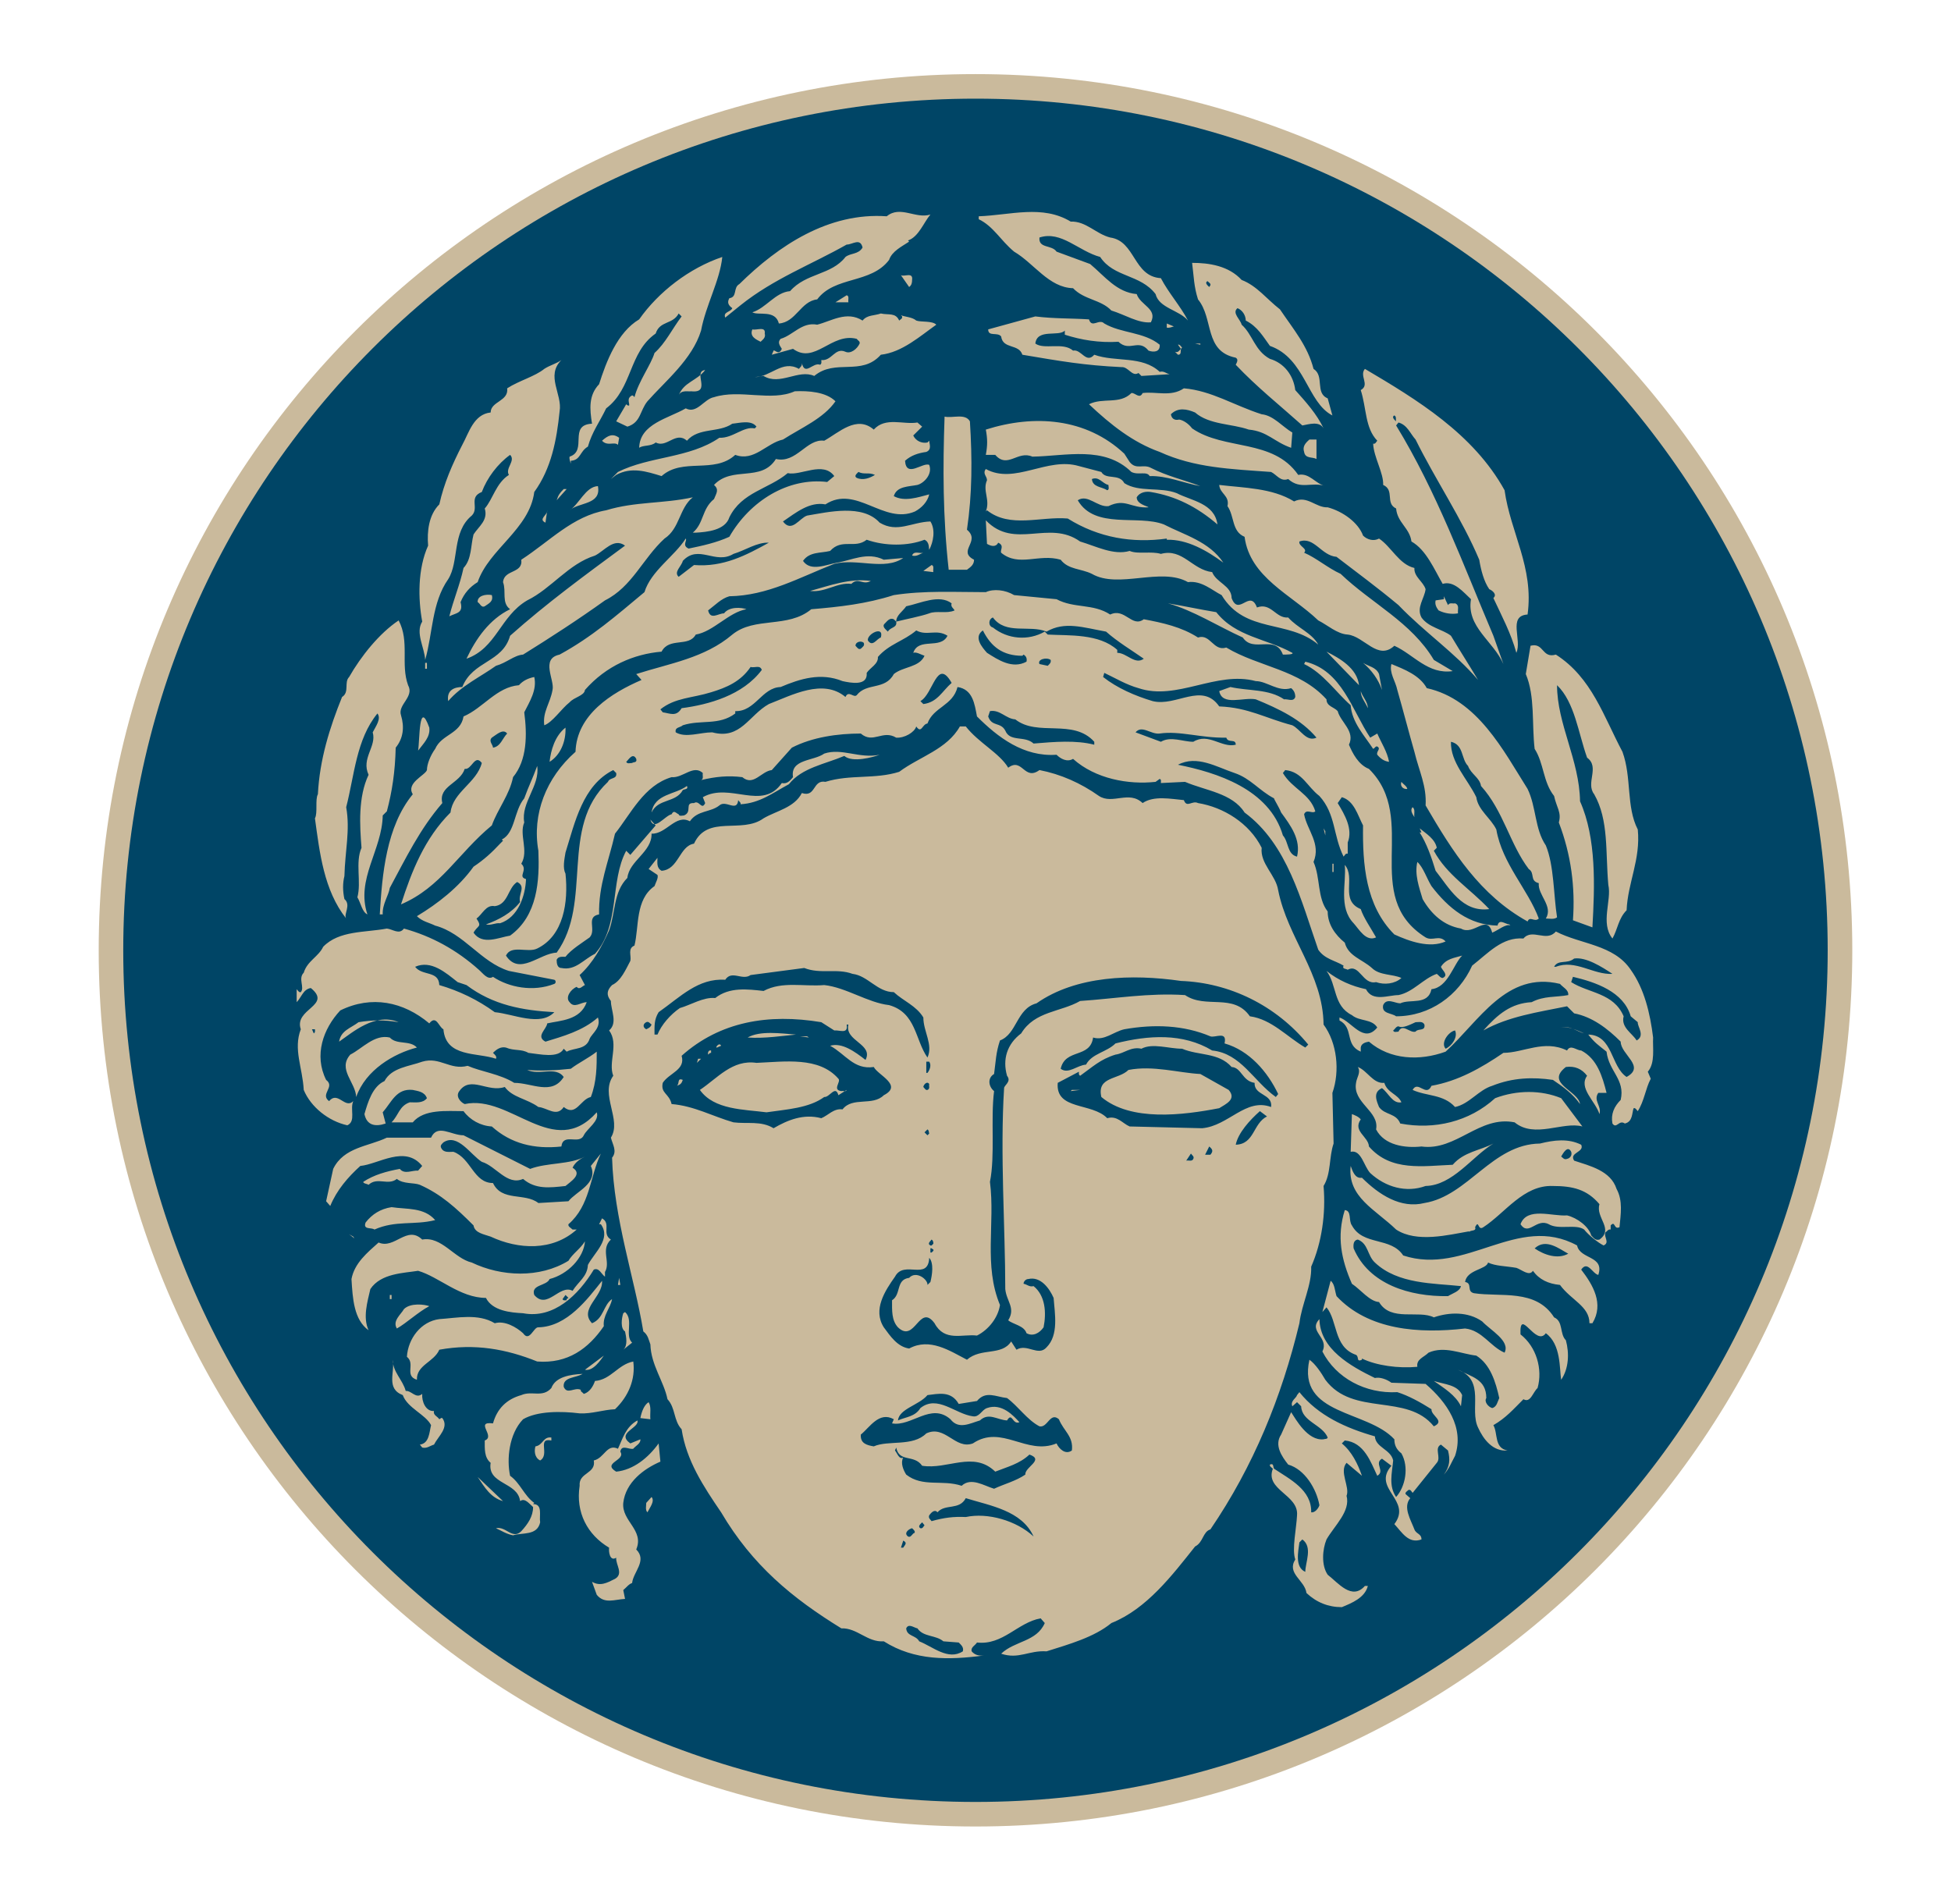 <svg height="323" viewBox="0 0 331 323" width="331" xmlns="http://www.w3.org/2000/svg"><g fill="none" fill-rule="evenodd"><path d="m16.746 161.24c0-82.106 66.599-148.667 148.754-148.667 82.155 0 148.754 66.561 148.754 148.667 0 82.106-66.599 148.666-148.754 148.666-82.155 0-148.754-66.56-148.754-148.666" fill="#caba9c"/><path d="m20.91 161.24c0-79.8 64.729-144.5 144.59-144.5 79.849 0 144.58 64.7 144.58 144.5 0 79.81-64.731 144.5-144.58 144.5-79.861 0-144.59-64.69-144.59-144.5" fill="#004566"/><path d="m203.65 58.49-.9-.2h.9zm-76.811 2.6h1.201zm55.71 4.6h1.5zm9.101 12.69c1.1 1.4 2.3.3 3.6 1 2.7 1.4 5.799 2.1 8.4 3.1-2.801-.5-5.7-1.8-8.601-1.7-.5-.9-1.899-.1-3.099-.7-4.601-4.5-11.101-2.7-16.8-2.6-2.5-1.1-4.2 2.1-6.301-.3h-1.599c.299-1.6.299-2.7 0-4.29 8.2-2.6 17-2 23.5 4.09zm-35.2-5.99-1.511 1.5c.41.89 1.41 1.39 2.41 1.19l.301-.3c0 .5.5 1.5-.5 1.9-1.41.2-2.601.6-3.601 1.5.191 3 3 .2 4.101.7.6 1.6-.91 3.1-2 3.4-1.5.3-3.511.2-4.011 1.9 1.8 1 4.101.2 6.011-.3-.301 1.3-1.301 2.3-2.41 2.9-5.301 2.3-10-4.6-15.2-1.2-2.701-.5-5 1.4-7.201 2.9 1.5 2 2.8-.6 4.1-1 3.601-.6 9.4-2 12.301 1.2 3 1.8 5.41-.1 8.609-.2.901 1.4.5 3.5-.199 4.8-.101-.2.1-1.3-.801-1.7-2.8 1.1-6.71 1.1-9.809 0-2 1.6-4.201-.3-6.201 1.9-1.599.4-3.5.1-4.599 1.69 1.3 1.9 4 .6 5.8.3 2.399-.39 5.099-1.89 7.899-.5l3.301-.29c-3.2 2.19-7.801 0-11.7.99-5.901 2.3-11.3 5.4-17.8 5.5-1.401.4-2.401 1.5-3.601 2.4.401 1.7 1.7.5 2.7.5.901-1.2 3-1 3.8-.7-3 .5-5.599 3.8-8.599 4.3-1.201 2.2-4.5.399-5.8 2.899-4.7.401-9.401 2.401-13 6.5-.101.991-1.801 1.191-2.601 2.091-1.399 1.1-2.899 3.4-4.3 3.9-.299-2.3 1-3.7 1.401-5.991.399-1.699-2.101-5.3 1.2-6 5.499-3 9.6-6.599 14.399-10.599 1.1-3.6 5.1-6.09 7-9.09.3.3-.7 1.2.5 1.7 2.401-.5 4.701-1 6.901-2 3.5-6.1 10-10.1 16.599-9.3l1.201-1c-1.901-2.6-5.701 0-7.901-.5-3.2 2.7-7.8 3.2-9.899 7.5-.7 2.2-3.801 2.5-5.7 2.6h-.5c1.899-1.6 1.5-4 3.599-5.7.401-1 .901-1.6 0-2.4 3.101-3.3 8-.4 10.5-4.4 3.5.8 5.2-3.5 8.2-3.1 2.5-1.39 5.5-4.39 8.401-1.89 2-2.2 5-.8 7.41-1.2zm69.8 3.09 1 1.5zm-39.401 4.6c.801 1.4 3 .2 3.901 1.9 2.5 1.6 6.099.6 8.9 1.7 2.5 1.3 6.399 1.7 6.899 5.3-3.5-3-7.099-4.8-11.299-5.5-.6-.1-1.8-.1-2.401.9 0 1.2 1.901 1.5 2 1.7-3 .2-3.899-1.6-6.8-.2-1.899.2-3.5-2.1-5.2-1 2.901 5 10.2 2.4 14.601 4.1 3.5 1.8 7.7 2.9 10.099 6.49-2.7-1.99-6.099-3.99-9.599-3.89v-.2c-5.8.8-11.5-.1-16.8-3.4-4.601-.4-9.801 1.7-13.7-1.4l-.2.2c.799-2-.6-3.5.2-5.3 0-.7-.8-1.1-.2-1.9 4.9 2.7 10.4-2.1 15.799-.5zm-3.599 11.8c2.7.8 5.7 2.39 8.4 1.6 1.399.6 3.699 0 5.3.5 3.7-1 5.3 2.69 8.7 3.09.699 1.8 3.3 2.3 3.3 4.4 1.2 3.2 3.099-1.6 4.3 1.6 2.4-.9 3.2 1.9 5.299 1.7 1.601 1.8 4 2.6 5.101 4.6-5.101-4.3-12.4-1.801-16.4-8.4-1.6-.8-3.401-2.5-5.701-2.2-4.599-2.6-11.799 1.2-16.299-1.4-1.8-.9-4-.7-5.3-2.4-3.7-1.09-7.101 1.3-10.101-1.19-.199-.5.601-1.2-.5-1.7-.399.8-1.199.6-1.899.2l-.2-4c4.9 5.1 10.7-.2 16 3.6zm-26.6 1.9c-.601.2-1.101.7-1.91.49.309-.89 1.309-.29 1.91-.49zm1.699 3.29-1.699-.2 1.399-1c.5.1.201.8.3 1.2zm-10.609 1.5c-1.401.8-2.101-.7-3.301.5-2.399-.3-4.399 1.5-7 1.2 3.301-.9 6.7-2.2 10.301-1.7zm31.51 3.1c3 1.6 6.2.7 9.099 2.6 2.5-1.2 3.7 2.3 5.7.8 3.201.6 6.401 1.3 9.201 3.1 2.099-.7 2.599 2.399 4.799 1.7 5.5 3.3 12.401 3.699 17 8.79 0 1.2 1.3 1.3 1.901 2 .5 1.9 3 3.4 1.909 5.7.591 1.4 1.591 3.4 3.391 4.1 8.609 8.49-1.5 21.59 9.609 28.59 1.202.69 2.302-.5 3.4.69-2.698 1.199-6.098 0-8.698-1.19-4.9-4.9-5.4-11.9-5.311-18.5-.891-1.69-1.5-4.19-3.6-4.79l-.7 1c1.2 1.99 2.611 4.39 1.7 6.69v1.899c-.4-.099-.5.301-.7.5-1.8-3.599-1.3-7.189-4.101-10.289-2.099-1.6-2.899-4.1-5.8-4.4l-.399.5c1.6 2.7 4.6 3.5 5.5 6.5-.5.5-1.5-.5-1.9.5.5 2.689 2.9 4.99 1.599 8.09 1.2 2.7.601 6.1 2.401 8.4 0 2.2 1.299 4 2.9 5.289.6 2.301 2.911 2.801 4.6 4.301 1.311 1.3 3.509 1 5.009 1.699-1.098 1-2.9 1.2-4.298.7-2.3.5-2.8-3.2-4.811-2.099-.301-.2-1-.101-.7-.7-1.5-.901-3.2-1.1-4.3-2.701-2.9-8.289-5.2-17.889-12.5-23.279-2.101-3.3-6.601-3.7-10.101-5.2l-4.099.2c0-.3.099-.6-.2-.7l-.701.5c-4.599.5-10.2-.5-14-3.9-1 .6-2.099 0-2.799-.7-5.6.4-10-3-13.5-6.5-.401-2.1-.701-4.6-3.3-4.991-.8 3.191-4.101 3.391-5.101 6.191-.899.1-1 1.8-1.899.5-.3 1-2.011 2-3.401 1.9-2.309-1.4-3.91 1.1-6.009-.7-3.901 0-8.201.6-11.701 2.4l-3.4 3.8c-1.8.2-3.1 2.8-5 1.2-2.399-.3-4.5-.1-7 .5.5-.2.2-.8.301-1.2-1.601-1.5-3.401.9-5.301.7-4.699 1.4-6.899 6.2-9.6 9.59-1.099 4.8-2.799 8.7-2.7 13.7-2.3.4-.399 2.6-1.599 3.9-1.101.8-3.2 2.089-4.101 3.29-.6 0-1.199-.1-1.499.5 0 .599.1 1.4.8 1.4 2.399.5 3.8-1.5 5.699-2.4 4.301-4.79 2.5-12.29 5.301-17.491l.699.701 4.301-5-.901-.99c.6 2.09 2.5-.7 3.6-.9.4-.8.7-.21 1.2 0 .101.4.601.2.901.2 1.5-.61 0-2.2 1.7-2.1.899-.6 1.3 1.3 1.899 0l-.399-1c4.599-2.6 10.099 2.4 13.399-2.4.901.2 1.401-.4 1.901-1-.5-3.1 3.5-2.7 5.299-4 3-1 5.901.9 9.401.2-1.101.4-4.601 1.4-6 .2-3.301 1.4-7.2 2-9.401 4.8-2.799 1.5-4.9 3.2-8.2 3.4.101-.3-.3-.5-.399-.7-.2 2.1-2.101-.1-3.2.9-1.5 1.2-3.701.8-5 2.689-2.401-1.289-4 2.201-6.5 2.101.099 3.1-3.8 4.6-4.101 7.5-2.399 2.4-2 5.9-3.1 8.9-1.2 2.7-2.7 5.49-5 7.589l.901 1.7c-.401.101-.901.901-1.401.3-1 .401-2 1.801-1.2 2.601.8 1.099 1.901 0 2.901 0-1.101 3.099-4.5 3.099-6.701 3.599-.099 1-2 2.201-.299 3.101 2.9-.9 6.299-1.801 8.899-4.101.601 1.701-1 2.701-1.399 3.601-.601 1.899-2.6 1.5-3.901 2.199l-.5-.5c-.899 1.7-4.099.901-6 .7-1.199-.7-2.399-.299-3.8-.899-.899-.2-1.599.3-2.2.899.301.3.7.601.5 1-3.199-1.099-8.509-.2-8.909-5-.801-.399-1.2-2.5-2.4-1-4.401-3.7-9.8-4.799-15.1-2.2-2.9 3.101-4.5 7.601-2.4 11.791 1.599 1.201-1.1 2.4.5 3.6 1.5-1.8 2.7 1.4 4.099 0-.599 1.4.5 3.4-1 4.101-3.199-.701-6.199-3.101-7.399-6-.2-3.792-1.8-6.891-.5-10.292-1.2-3.5 5.399-4 1.7-7-1.301.201-1.6 1.601-2.4 2.401v-2.2c.2.2.4.599.7.5.7-.8-.5-2.3.5-3.3.6-2 2.5-2.7 3.3-4.401 2.7-2.789 7.099-2.389 10.8-3.089 1 .1 2.1 1.1 2.9 0 4.7 1.3 8.899 3.589 12.71 6.99.7.599 1.5 1.8 2.399 1.2 2.7 1.8 6.801 2.6 10.401 1.199.299-.099.299-.599 0-.699-2.6-.5-5.201-1-7.701-1.5-4.799-1.5-7.609-6.39-12.509-7.69-1-.5-2.2-.7-3.1-1.6 3.5-2.1 7.109-4.9 9.609-8.4 1.8-1.201 3.101-2.4 4.5-3.9l.5-.5-.2-.2c2.301-1.2 2-4.79 3.801-6.99.8-2.2 1.399-3.3 2.199-5.5.5 3.4-2.8 6.2-2.199 9.59-.9 2.1.8 4.799-.5 7 1.199 1.1-.7 2.2.8 2.6-.101 2.8-1.3 6.5-4.401 7.5-.799-.1-1.5.4-2.399.2 2.199-.8 4.3-1.9 5.8-3.8-.401-1.3 1.099-2.6-.5-3.4-1.601 1-1.5 3.8-3.8 4.1-1.5-.3-2.101 1.4-3.101 2.1 1 1.5.201 1.1-.5 2.4 1.5 2.189 4.3.8 6.201.5 4.7-3.4 5-9.4 4.799-14.401-1.099-6.189 1.3-12.389 6.3-16.789.2-6.3 6.101-9.991 11.2-12.19l-.9-1c5.601-1.801 11.601-2.7 16.301-6.7 3.8-3.1 9.399-1 13.399-4.3 4.8-.4 9.3-.9 14-2.4 5.21-.8 10.311-.5 15.611-.5 1.299-.6 3.299-.4 4.799.5zm-17.3 1.9c-1.3.6-3.101 0-4.3.5-1.41.5-4.011 1-5.601 1.4.191 1.1-1 .9-1.41 1.7-.399-.4-1.099-.9-.5-1.4.401-.4.8-1 1.5-.7l.41.4c0-1.1 1.09-1.7 1.691-2.6 2.41-.5 5.609-2.1 7.71-.5-.2.6.3.8.5 1.2zm44.399.3c3.301 4.199 8.601 4.5 12.901 6.899.299.3-1.1.3-1.6.3-1.301-3.5-5-.199-6.801-2.899-4.199-1.9-8.399-4.6-12.699-5.8 3 .5 5.199 1 8.199 1.5zm-76.309-1.2h.899zm19.399 5.5c-.699.2-1.399 1.7-2.199.5-.2-1.101 2.8-2.6 2.199-.5zm-2.899.899c.2.5-.201.7-.5 1-.401.2-.601-.199-.901-.5 0-.699 1-.899 1.401-.5zm84.021 7.191-5.512-5.691c2.201 1.101 5.201 2.801 5.512 5.691zm1.9 8.9 1.2-.7c.698 1.6 1.698 3.1 2 4.8-.802-.1-1.402-.5-2-1.2-.2-.6.698-1 0-1.4-.302-.1-.402.3-.7.4-1.511-2.3-3.602-4.5-3.811-7.4-2.5-2.2-4.7-5.49-7.9-6.99l.2-.401c6.2 1.5 7.909 8.191 11.011 12.891zm-160.331-12.69h.3v1h-.3zm161.831 1.9.5 2.699c-.602-1.8-1.8-3.399-3.211-4.599.911.599 2.211.7 2.711 1.9zm-1.9 5.79c-.4-1-1.202-1.8-1.202-2.9.302 1 1.202 1.8 1.202 2.9zm.4.7 1 1.7zm-139.221 8.4c.2-1.9.899-4.4 2.699-5.8.101 2.4-.899 4.7-2.699 5.8zm145.519 4.6c-.5.1-1.298-.3-1-1.2.302.4.902.7 1 1.2zm-122.219-.5c.299.6-.401.5-.701.7-1.2 2.2-4.2 1.4-5.299 3.8.5-3.2 4-3 6-4.5zm122.219 1.4.202 1.7zm1.202 3.89c-.3-.49-.8-1.19-.3-1.69.5.4.198 1.1.3 1.69zm-15.112 3.1-.3-1.2.3.5zm18.91 2.099-.5.5c2.202 4.101 6.1 6.401 9.402 9.901-4.6.6-6.802-3.6-9.1-6.5-.702-2.3-1.5-4.6-2.702-6.5h.302l-.302-.7c1.102.9 2.602 1.799 2.9 3.299zm-.9 6.501c2.9 3.8 6.4 6.6 11.202 6.7.298-1.2 1.198-.3 2-.2l.198.2c-.698-.4-2.098.8-3.098 1.2-.902-3.3-3.1.6-5.302-.7-2.898-.5-5-2.4-6.5-5-.6-2-1.398-4.201-.898-6.3 1 .9 1.6 2.8 2.398 4.1zm-16.81-3.8h.2v1.4h-.2zm4.81 7.7c.5 1.5 1.702 3.2 2.602 4.8-1.711.8-2.9-1.4-3.811-2.4-2.601-2.7-1.2-6.8-1.5-9.9 1.911 2.2-.9 6 2.709 7.5zm45.802 10.29c2.3 3.2 3.3 7.399 3.8 11.5-.102 1.7.398 4.3-.9 5.8l.5 1.19c-.9 1.7-1.1 3.8-2.202 5.5-.198-.2-.398-.599-.698-.5-.302.7-.1 2.3-1.5 2.6-1-.699-1.402 1-2.1 0-.302-1.6.298-2.9 1.4-4 .798-3.5-2-4.79-2.4-8.191-1.5-1.199-2-1.5-3.1-2.899 4.2.099 3.798 5.399 6.5 7.19 3.298-1.791-1-3.791-1-5.99-2.202-2.2-4.8-4.2-7.9-4.801l-1.202-1.199c-4.898 1-9.898 1.699-14.198 4.1 2.5-2.8 4.698-4.6 8.198-4.8 2.102-1.101 4.102-.8 6.202-1.2.1-.901-.9-1.3-1.4-1.901-9.1-2.199-13.7 6.301-19.402 11.5-4.4 1.601-9.4 1.401-13.009-1.699-.589.1-1.3.3-1.391 1v.699c-2.798-1.199-1.109-4-3.609-5.3v-.5c2.109.701 4.109 4.5 6.411 1.701-.911-1.5-3-1-4.302-2.1-3.209-1.601-2.51-5.101-4.31-7.5 2 1.6 4.31 2.6 6.701 3.1 1.109 2.2 3.811 1 5.509 1 2.5-.5 4.202-2.8 6.5-3.6.302.199.6.699 1 .699 1.1-.5-.098-1.3-.298-1.899.898-1.401 2.298-1.5 3.6-1.901-1.5 1.5-2.4 5.401-5.202 5.701-.6 2.799-3.6 1.599-5.298 2.4-.9 0-2.302-1-2.9.3-.302 1.5 1.4 1.3 2.198 1.899 5.702 0 10.602-3.5 12.9-8.599 2.702-2.1 5.1-4.89 8.702-4.6 1.5-1.79 3.898.699 5.5-1.19 4.2 2.19 9.798 2.19 12.7 6.49zm-209.03 8.899c-4-1.699-7.9 1.801-10.1 3.301.3-1.9 2-2.301 3.3-3.301 2.4-.399 4.4-.399 6.8 0zm201.129 1.901c-1.198-.3-2.4-1.401-4.098-1 1.3-.3 3 .5 4.098 1zm-198.029 2.4c-3.9 1-8.7 3.8-10.301 8.39-.099-2.5-3.199-4.699-1-7.191 2-1 4.101-3.5 6.701-2.899 1.2 1.3 3.4.399 4.6 1.7zm195.129.5c.602-1.101 1.602 0 2.4 0 2.702 1.399 3.6 4.39 4.302 7.191h-1.4c-.902 1.299.598 2.199.198 3.599-.698-2.2-3.6-4.4-2.1-6.5-.9-1.19-2.098-1.69-3.598-1.49-3.6 2.79 2.098 3.99 2.4 6.29-1.202-1.7-2.802-2.899-4.6-4.1-3.4-.5-6.8-.4-10.3 1-2.302.701-3.902 3.1-6.302 3.6-2-2.2-4.798-1.8-7.198-2.899.9-1.701 2.3 1.299 3.198-.701 4.5-.799 8.4-3 12.202-5.591 3.4 0 6.9-2.299 10.798-.399zm-165.619 7.89c-1.8.4-2.5 3.4-4.601 1.7-1.199 1.8-2.8.101-4.3 0-1.899-1.399-4.399-1.6-5.7-3.399-2.899 1-5.8-2-7.71.699-.699.9.21 1.9.91 2.2 7.8-1.7 15.101 9.6 22.401 1.4.5 1.5-1.601 2.701-2.2 3.9-.8 1.7-3.5-.5-3.8 1.9-4.601.5-8.601-.5-11.8-3.4-1.9-.1-3.71-1.1-4.801-2.6-2.809 0-6.71-.4-8.609 1.901h-3.601c1.201-1.201 1.301-2.801 3.101-3.401 1 0 2.2.2 2.899-.7-.399-1.1-1.5-1.2-2.399-1.399-2.8-.301-3.601 2.099-5.101 3.799l.5 1.9c-1.799.6-3.199.301-3.599-1.6.599-2.099 1.4-4.7 3.4-5.599 1.199-2.292 4.199-2.492 6.4-3.292 3-.899 4.709 1.491 7.709.701 2.3 1 5.5 1.39 7.901 2.89 3 0 6.399 2.201 8.399-1-1.399-1.89-4.099-.2-6.199-1.19 2.3.19 4.8.09 7.399-.2 1.3-1 3-1.8 4.401-2.901 0 2.5 0 5.091-1 7.691zm-15.4-6.29 1.5.5zm150.019 3.89c.5 1.701 2.302 1.9 2.9 3.3-1.5.3-2.198-1.599-3.298-2.4-1.602.7-.9 2.2-.5 3.2 1 1.4 2.898 1 3.6 2.8 5.798 1.1 11.698-.3 16.1-4.3 3.698-1.399 7.8-1.399 11.198 0l3.602 4.8c-3.3-.9-8.102 2.1-11.5-.699-6-1.201-9.9 4.899-15.8 4.099-2.802.3-6.302-.2-7.7-2.9.6-3.1-4.011-4.5-3.4-7.9.1-.9.889-1.799.298-2.69 1.602.59 2.602 2.891 4.5 2.69zm-4 6.201c-1.409 2 1.302 2.899 1.391 4.599 3.711 4.3 9.211 3.3 14.211 3.1 1.898-2.2 4.6-2.4 6.898-3.6-3.6 2.2-6.898 7.1-11.5 7.2-3.298 1.2-6.798.2-9.398-2.2-1.102-1.2-1.511-4-3.311-3.6l.209-6.4c.5.2 1.091.401 1.5.901zm-140.919 8.399c2.899-1.1 6.8-.7 9.3-2.1-.801.4-1.7 1-2.101 1.9 1.8 1.1-.399 2.4-1.2 3.1-2.699.3-5.1.6-7.199-1.2-2.7 1.2-4.601-2.2-7-2.9-1.901-1.2-4.101-4.9-6.51-3.3-.19.2-.6.5-.4.9.4.9 1.3.7 2.099.7 3.011 1.1 3.41 5.3 6.71 5.3 1.5 3.19 5.401 1.6 7.7 3.39l5.1-.301c1.301-1.689 5.101-2.989 3.8-5.989l1.699-2.1c-1.899 4-1.8 8.789-5.5 11.989-.1.401.4.6.7.901h.7c-4.099 3.699-9.899 3.399-14.599 1.199-1.101-.399-2.7-.6-2.901-1.899-3-3-5.509-5.29-9.109-6.89-1-.4-2.801-.1-3.9-1-1.5 1.2-3.3-.4-4.8 1-.3-.2-.9-.2-.9-.5 1.799-1.2 4-1.8 6.2-2.2.8 1 2.099.2 3.099.3l.701-.8c-2.9-3.6-7.4-.3-10.5 0-2.1 1.9-4 4.1-5.1 6.79l-.7-.801 1.2-5.489c1.8-3.7 6-3.8 9.1-5.3h7.5c1.1-2.4 3.41-.4 5.509-.4zm178.319-4.1c.6 1.3-2.098 1.3-1.198 2.7 2.698.9 6.198 1.7 7.198 4.8 1.1 1.989.702 4.289.5 6.489-1 .5-.698-1.2-1.5-.299v.7c-.4-.101-.598.3-.9.5-.298.8.802 1.699-.298 2.199-1-.5-2.6-1.8-3.302-2.699-1.4-1-4.298.099-6-.901-2.098-1.099-3.4 2.1-4.798 0 1.1-3 5.398-1.299 7.898-1.5 1.702.401 3.702 1.901 4.102 3.401.398.399.7.899 1.398.699 2.5-1.8-.698-3.699 0-6-2.1-2.489-4.5-3.089-7.898-3.089-5-.2-8.102 4.589-11.8 6.989-1 .701-.7-1.4-1.402 0 .302.8-1 .401-1 .901v-.2c-3.5.599-8.9 2-12.4-.3-3.5-3.401-8.298-5.5-7.709-10.79.3.8.709 2.2 1.911 2 2.9 2.889 6.6 5.29 10.6 4.29 7.4-1.2 11.5-9.99 19.598-10.09 2.402-.599 4.802-.9 7 .2zm-194.429 12.789c-3.6.901-6.7 0-10.3 1.601-.5-.401-2 .099-1.5-1.2 1.1-1.401 2.5-2.3 4.399-2.601 2.601.4 5.5 0 7.401 2.2zm155.529.901c1.891 3.5 6.602 1.899 8.702 5.099 10.6 3.5 19.4-7.2 29.5-1.7.5 2.4 4.698 1.7 3.6 5-1-.199-1.802-2.5-2.902-.899 2 2.599 3.902 5.799 1.902 9.099h-.5c0-2.899-3.1-3.899-5-6.5-2-.2-3.5-.899-4.6-2.399-.6 1-1.9-.2-2.802-.5-1.698-.301-3.598-.301-4.798-.901-.3 1.201-3.602 1.201-3.9 3.3 1.298.2.198 1.601 1.5 1.901 4.5.7 10.5-.8 13.6 4.099 1.598.691.9 2.791 2 3.891.598 2.2.5 4.8-.802 6.7-.298-1.9 0-6-2.6-7.9-1.698 2.4-4.5-4.59-4.298.2 2.7 2.1 3.798 5.9 2.898 9.1-.798.7-1.198 2.6-2.398 1.9-1.702 1.7-3 3.2-5.102 4.4.802 1.4.102 3.89 2.4 4.3-2.5.2-4.098-1.9-5-3.9-1.5-3.1 1.302-8-3.4-9.8 2.302 1.2 4.802 1.6 4.802 4.8-.402.6.3 1.5 1 1.7.8-.2.9-1.1 1.198-1.7-.6-2.7-1.5-5.7-3.898-7.2-2.602-.3-5.4-1.7-8.102-.5-.798.8-2.1 1.1-1.898 2.4-3.202.3-6.9-.2-9.4-1.4v.2c-1.111.5-.311-.7-1.202-.9-3.609-1.4-2.909-5.69-4.81-7.991l-.7.801 1.401-5.301c.7.5.7 1.7 1 2.601 5.411 5.79 14.009 6.39 21.811 5.49 2.9.3 4.298 3.1 6.698 4.1 1-2-2.4-3.8-3.798-5.3-2.4-1.691-5.602-1.59-8.202-.691-2.598-1.3-7.298.8-9.298-2.599-1.602-.101-3.102-2.101-4.602-3.101-1.798-4.1-2.609-8-1.209-12.5 1.209.101.6 1.801 1.209 2.601zm-125.72 2.399c-1.8 1.7 0 3.801-1 5.5v.801c-.599-.401-1-1.601-1.899-1.2-2.6 4.299-6.8 8.399-12 7.399-2.101-.1-5.2-.399-6.3-2.6-4.4 0-8.011-3.599-11.511-4.599-2.399.399-6.299.399-8.099 3.099-.5 2.201-1.3 4.8-.3 6.991-2.5-1.79-2.7-5.391-2.9-8.691.5-2.7 2.7-4.5 4.6-6.2 2.699 1.2 4.8-3 7.4-.5 3.299-.6 5.41 3.2 8.41 3.9 5 2.401 11.5 2.701 16.399-.299.7-1.201 2-2 2.801-3.3-.2 2.8-2.901 5.599-6 6.399-.5 1.2-3.2.901-2.601 2.7 2.2 2.6 4.301-1.9 6.5-.7 1-1.599 2.5-2.399 2.601-4.399 1.099-2.101 4-4.401 2.199-6.901h-.3l.5-1c1.601.901-.099 2.6 1.5 3.6zm-43.508-.199-.9-.7.699.399zm44.709 7.899.201-1.2.2 1.2zm-4.4 6.5c2-.8 1.9-3.099 3.4-4.099-.299 1.599-1.599 2.799-1.4 4.599-2.599 3.791-6.099 6.391-11.3 5.991-5.199-2.1-10.599-3.1-16.609-2-.9 2.1-3.9 2.6-3.8 5.1-2.2-.7-.2-2.7-1.7-3.9.2-3.1 2.399-6 5.5-6.391 3.01-.199 6.609-1 9.41.7 1.699-.5 3.699.691 4.8 1.691 1.099 1.6 1.8-1.1 2.599-1 4.901-.1 8.401-4.891 10.8-7.891.2 2.7-3.999 4.801-1.7 7.2zm-34.309-4.8h.3v.7h-.3zm6.7 1.901c-1.901 1-3.901 2.899-5.5 3.79-.8-1.29.7-2.391 1.2-3.29 1.1-1.101 3.5-.801 4.3-.5zm34.41 6.19-1.5 1.2c.8-.7.5-2.2.3-3.1-.8-.5-.601-2.191-.3-3.091l.3-.199c1.5 1.3-.101 3.99 1.2 5.19zm126.019 6c.802-.2 2 .2 2.802.8l5.798.2c3.602 3.1 6.602 7.4 5 12.2-.6 1.089-1 2.19-1.898 3.19 1-1.4 1.1-2.5.7-4.09l-1.2-1c-1.202.59.1 2.19-.702 3.09l-4.098 5.1c-.2-.201-.302-.6-.7-.5-.202.2-.602.4-.5.7l.798.7c-1.298 1.5.1 3.7.702 5.3.298.8 1.2.7 1.2 1.7-2.2.8-3.302-1.2-4.6-2.601 3.1-4.099-3.9-6-.5-9.899l-1.6-1.2c-1.4.8.6 2.099-.8 2.9-1.1-2.301-2.211-5.69-5.511-5.99l-.5.5c1.709 1.4 2.709 3.49 3.411 5.49l-2.611-2.2c-1.3 1.5.611 4.1 0 5.6.7 2.6-2 5-3.401 7.4-.7 1.7-.899 4.399.201 5.989 1.799 1.401 4.109 4.401 6.311 1.901h.5c-.5 2-2.702 2.9-4.411 3.599-2.301 0-4.301-.8-6-2.399-.301-2.2-3.4-3.29-1.9-5.691-.6-1.699.2-5.299.299-7.5.3-3.5-5.5-4.299-4.099-7.899-.2-.2-.601-.4-.5-.7.7-.3.5.4.7.7 2.699 1.8 6.399 3.6 6.3 7.399.599.101 1.2-.599 1.399-1.199-.5-2.801-2.5-6.1-5.3-6.9-1.099-1.401-2.399-3.29-1.2-5.09l1.7-3.8c.8 1.2 2.8 4.9 5.5 4.6.3-.1.601 0 .701-.3-.901-2.2-4.401-2.7-4.5-5.3l-.701-.7-.799.7c-.401-.9.7-1.4.799-1.9l.401-.5c3.2 4 7.899 6.1 12.809 7.5.1 1.9 2.702 2.2 3.1 4.09-.198 2.2-.798 4.299.5 6.2 1.602-1.8 2.202-5.1.9-7.401-.9-.689-1.198-1.489-1.198-2.389-4.6-5-16.512-4-14.411-13.5 1 .7 2 2.2 2.699 3.4 4.712 6.3 13.812 2.2 18.41 7.9 2-.9-.5-1.8-.4-2.9-1.898-1.2-3.898-2.3-5.798-2.9-5.4.3-10.411-2.4-12.712-6.9 1.2-2.4-2.5-3.4-.5-5.491.101 5.091 5.301 7.991 9.41 9.991zm-134.019-1.4 3.199-2.4c-.5.7-1.8 2.7-3.199 2.4zm-30.41 3.6c1-.1 1.7 1.4 2.8.5-.1 1.3.6 3 2 2.9-.201.7.6.9.9 1.4.2-.1.3-.3.51-.2 1.19 1.6-.71 3.1-1.41 4.5-.701.2-1.201.7-2 .5l-.4-.5c1.6-.2 1.6-2.1 1.9-3.3-.9-1.8-4-2.9-4.8-5.1-2.901-1.1-1.3-3.9-1.7-6 0 2.1 1.7 3.4 2.2 5.3zm38.608-5c.4 3-.8 5.9-3.1 8.1-2.099.1-3.9.8-6.0.7-3.2-.4-7.2-.4-9.599 1-2.401 2.5-2.8 6.789-2.2 9.59 1.7 1.199 2.4 3.4 4.099 4.6l-.199.2c1.699 0 1 2 1.199 3.1-.5 2.299-3 1.7-4.599 2.2-1.1-.2-2-.8-2.901-1.2 1.7-.4 2.801 2 4.301.5 1.1-1.201 2-2.5 2-4.1-.7-.601-1.4-1.601-2.2-1-.401-3.3-5.601-2.8-5-6.5-1.101-.9-1-2.39-1-3.79 1.899-.7-1.8-3.3 1.399-2.9.7-2.5 2.301-4.1 4.801-4.8 1.8-.8 3.6.5 5.1-1.2.7-1.9 3.2-2.3 5.299-2.4-1.099.7-3.399.5-3.2 2.2.601 1.4 1.8 0 2.901.5-.101.3.299.4.5.7 1-.3 1.599-1.3 1.899-2.2 2.7-.2 3.9-2.8 6.5-3.3zm140.622 5.7-.202 1.9c-.898-1.9-2.898-3.1-4.6-4.3 1.802.6 4 .6 4.802 2.4zm-138.021 1.2c.5.8.2 1.9.299 2.9l-1.7-.2c.2-1 .601-2.2 1.401-2.7zm-3.101 7 1.7-.7c.101.7-.8 1.1-1.2 1.6-.699.2-2-.8-2.199.5 1 1.49-3.2 1.89-.7 3.39 2.899-.3 5.399-2.3 7.2-4.79l.3 3.09c-2.8 1.2-5.901 3.5-6.3 7-.301 3.099 3.599 4.599 2.199 7.9 1.9 1.9-.5 3.8-.699 5.69-.601.2-1 .799-1.5 1.2l.3 1.5c-1.8.099-3.5.899-4.8-.7l-.801-2.201c1.4.8 2.5.201 3.9-.5 1.5-.889.1-2.389.201-3.589-1.101.7-1.3-1.1-1.201-1.701-3.7-2.199-5.699-6-5-10.5-.2-2.299 2.8-2 2.401-4.299 1.8-.4 2.199-2.89 4.099-1.99.8-1.7 1.3-3.7 3.3-4.8.401 1.3-3.7 2.1-1.2 3.9zm-13.399-.5c-2.5-.5-.201 2.39-1.901 3.39-1-.5-1-1.69-.8-2.39 1.3-.2 1.3-1.7 2.701-1.5zm-8.201 10.29c-2.099-.601-3.099-2.3-4.299-4.101zm24.5 1.899c-.4-.399-.2-1.099-.2-1.599l.901-1c.599.7-.3 1.8-.701 2.599zm111.611 10.101c-1.8-.8-1.2-3.4-1-5l.5-.5c1.8 1.3.5 3.899.5 5.5zm-125.01-46.481c-.199.1-.399.201-.3.401-.3 0-.599.099-.699-.2l.499-.701zm169.621-7.5c-1.802 1-4.1.201-5.702-.9 1.9-1.8 4.202.101 5.702.9zm-32.802 1.5c3.902 3.701 10 3.5 14.6 4-.198.901-1.398 1.201-2.198 1.701-6.5.099-13.411-2-16.011-8.101-.089-.699 0-1.399.709-1.5 1.802.7 1.602 2.7 2.9 3.9zm33.302-18.789c.198.6-.202 1.1-.702 1.2-.5.2-.698-.2-1-.4.302-.5 1.102-2 1.702-.8zm-19.702-20.59c.5 1.099-.5 2.599-1.6 3.099-.9-1 .5-2.899 1.6-3.099zm-193.43-.201c0 .201.101.5-.199.701l-.301-.701zm188.232-.799c.198 1.2-1.1.599-1.5 1.2-1 .3-2.2-1.5-2.902 0-.298 0-.798.2-.9-.2.302-.201.5-.701.9-.701.702.401 2-.299 2.902-.7.598 0 1.198-.199 1.5.401zm35-1.401 1.198 1c-.1.7 1.302 2.301-.198 3.101-.7-1.2-2.7-2.2-2.2-4.101-1.702-4-5.9-3.899-8.9-5.8l.298-.899c3.802.899 8.602 2.5 9.802 6.699zm-197.522-5.3c4.5 3.401 9.5 4.3 14.901 4.601-2.401 2.5-6.901.3-10.1 0-2.9-2.101-6.011-3.601-9.41-4.601-.101-2.5-2.9-1.5-4.101-3.099 2.701-1.2 5.201 1 7.21 2.599zm194.422-1.899c-3.202.199-6.302-2.5-9.6-1.2h-.3c.698-1.3 2.198-.401 3.4-1.401 2-.299 4.698 1.401 6.5 2.601zm-169.021-34.08c.2 1.1-1.101.7-1.401 1.5-8.3 7.79-2.5 20.39-8.699 28.979-2.9.101-6.301 4-8.601.5.901-1.899 3.701-.399 5.3-1.2 4.5-2.189 5.3-7.889 4.8-12.689-.499-1-.199-2.401 0-3.6 1.601-5.1 2.9-11.39 8.101-13.99zm111.61 4.3c0 .2.8 1.4 1.199 2.4 1.601 2.19 3.401 4.59 2.7 7.489-1.7-.399-1.399-2.5-2.399-3.599-2.301-7.89-11.301-10.69-17.801-11.99 3.2-1.7 6.601.4 9.601 1.4 2.7.9 4.2 3 6.7 4.3zm-108.211-6.7c.2.7-.5.5-.699.7-.401 0-.801.2-1-.2.3-.2 1.099-1.7 1.699-.5zm-21.899-4.3c-.8.8-1.1 2.2-2.401 2.4 0-.5-.8-1.1-.199-1.7.8-.5 1.899-1.6 2.6-.7zm122.009.7c.3 1 1.601.1 1.601 1.2-2.4.6-4.601-2.1-7.2-.5-1.8 0-3.8-1-5.5 0l-4.3-1.6c1.1-1.3 2.6.4 4.1.2 3.4-.5 7.099.8 11.299.7zm-35.799-3.1c3.799 3 9.799-.2 13.399 3.8v.5c-3.1-.8-6.699-.5-10.3-.2-1.5-1.4-4-.2-4.8-2.2-.799-1.5-2.299-.6-2.899-2.4l.3-.9c1.7-.3 2.7 1.3 4.3 1.4zm-10.8-6.19c-1.601 1.39-2.401 3.29-4.8 3.59l-.5-.5c2.199-1.2 2.8-7.49 5.3-3.09zm31.7.89c6.5 2.2 13.199-2.991 19.899-1.191 1.901 0 3.8 1.891 6 1.191.5.4.701.9.701 1.5-.3.9-1.3.3-1.901.4-2.599-1.79-6.099-1.4-9.099-2.091l-1.901.691c.5 2.6 4.101 1 6.2 1.4 3.901 1.6 7.701 3.4 10.3 6.5-1.699.8-2.699-1.4-4.099-2.1-4.6-1.2-7.401-3-12.401-3.2-2.899-4.19-7.3.1-11.3-.9-3-.9-6-2.2-8.399-4.09l.199-.7c1.901.899 3.7 2 5.801 2.59zm-63.91-3.09c-3.2 4.29-9 5.89-13.601 6.49-.899 1.5-1.899.9-3.2.7l-.399-.5c2.5-2 5.399-1.9 8.599-2.9 2.601-.79 5-1.79 6.7-4.29.701.2 1.6-.401 1.901.5zm49.01-1.7c.099.5-.201.7-.5 1l-1.401-.3c-.399-.8 1.2-1.2 1.901-.7zm-4.8-.701.2-.2c.5.301.6.7.5 1.2-2.4 1.3-4.801-.299-6.7-1.5-.901-1-2.3-2.7-.7-3.799 1.4 2.799 3.4 4.299 6.7 4.299zm-12.7-3.399c-1.201 2.399-4.901.199-5.811 2.899.511-.2 1.301.3 1.91.5-.899 2-3.609 1.8-5.21 3.101-1.5 2.79-4.599 1.399-6.3 3.59-.5.5-1.4-.891-1.9.3-3.8-3.191-9.1-.3-13 1.2-3.399 1.9-4.8 6.1-9.6 4.8-2.099 0-4.5 1-6.2 0-.2-.9.8-.8 1.2-1.2 3.1-1 6.1.1 8.901-2v-.4c3.399.1 4.5-3.99 7.699-4.091 3.301-1.399 6.801-2.5 10.5-1 1.4.301 4.301.891 4.101-1.399.599-.901 2-1.5 1.899-2.7 1.9-2.201 4.41-2.701 6.511-4.5 1.8 1 3.399-.3 5.3.9zm16.799-.7c3.101-1.8 6.201-.7 10.101 0 1.899 1.7 4.399 3.2 6.399 4.599-1.5 1.101-2.899-1-4.5-1v-.5c-3.099-2.799-8.2-2.399-11.799-2.599l-.5-.5c-2.8 1.599-6.3 1.3-8.8-.7-.8-.2-.8-1.4 0-1.7 2.2 2.999 6.2 1.2 9.099 2.4zm-47.11-15.09c-3.8 2.1-7.699 4.19-12.699 3.79l-2.601 2c-.899-.8.5-1.8.7-2.7 2.701-2.89 5.5.7 8.6-1.19 2-.6 4-2 6-1.9zm57.61-9.8c0 .3.201.8-.2.9-.899-.6-2.5-.5-2.599-1.9 1.2-.5 1.799.8 2.799 1zm-39.61-1.7c-.8.5-2 1-3.1.5-.5-.3 0-.7.3-1 1 .5 1.7 0 2.8.5zm88.42-9.09c-.1-.1-.898-.7-.298-1 .4.2.198.7.298 1zm-31.51-23.09-.199.3c-.301-.3-.801-.7-.301-1 .2.2.601.4.5.7zm-67.41 127.44.9.2zm24.711 102.849c.399.401.899.801.699 1.5-2.5 1.601-5.099-.8-7.399-1.699-.601-1.101-2.101-.801-2.21-2.2.41-.901 1.309-.101 1.91 0 1 1.5 3.1 1.099 4.399 2.2zm-9.41-16.09h-.391l.391-1.199c.809.4.199.8 0 1.199zm1.699-2.399c-.289.3-.5.7-.89.5-.809-.601.191-1.3.691-1.4.199.2.809.7.199.9zm1.91-1.4c-.199.2-.3.6-.699.5-.5-.3 0-.701.3-1zm18.5 1.9c-2.899-2.7-7.8-4.101-11.5-3.3-2-.1-3.699.1-5.8.699-.2-.299-.599-.5-.399-1 .3-.399.899-1.099 1.399-.5 1.3-1.5 3.701-.299 4.8-2.399 4.2 1.3 9.5 2.1 11.5 6.5zm-18.899-12c4.3.7 8.7-2.59 12.399 1 2-.8 4.101-1.3 5.801-2.9 2.6.9-.801 2.1-.7 3.4-1.601 1.1-3.601 1.6-5.3 2.399-1.7-.5-3.9-2-5.5-.5-3.301-1.099-6.601.301-9.41-1.899-.5-.8-1-2-.5-2.9-.691.4-1-.701-1.401-1.19l.21-.5c.5 2.59 3 1.09 4.401 3.09zm9.3-10.99c1.5-1.8 3.2-.7 5.099-.5 1.901 1.4 3.401 3.7 5.5 4.8 1.401.3 1.801-2.5 3.301-1.2.8 2 2.5 2.9 2.199 5.3-1.099.79-2.199-.3-2.599-1.2-5.1 2.1-9.3-3.3-14.201 0-3 1.1-4.7-3.2-7.899-1.7-2.301 2.3-6.41 1.1-8.91 2.2-1.2-.2-2.301-.5-2.2-2 1.5-1.2 3.099-4 5.599-2.6l-.3.7c3.311.6 6.611-3.6 9.911-.7 1.4 1.8 3.299.7 5 .2 1.5-1.4 2.9-.1 4.599 0 .901-1.5.901.8 2.101.3-1-1.1-3-3.3-5.5-2.4-.901.3-1.3 1.6-2.401 1.4-3-.4-6-3.7-8.899-1.4-.91 1.5-2.511 1.5-3.811 2.1.21-2 3.611-2.6 5.01-4.3 1.801-.2 4-.8 5.301 1.5zm-7.401-25.691c.101.2-.099.3-.3.5h-.2v-.7c.2-.1.301.101.5.2zm0-1c-.199.2-.3.401-.5.3-.599-.3 0-.699.2-1 .3.2.3.5.3.7zm44.101-14.389c-.2.5-.8.2-1.2.3l.799-1.2c.201.3.601.5.401.9zm2.899-.7h-.899l.7-1.4c.6.5.699.8.199 1.4zm-47.699-3.6-.301.3-.5-.5.5-.5c.301.2.2.5.301.7zm57.3-2.899c-2.401 1.199-2.101 4.699-5.3 4.799.399-2 2.399-4.2 4.1-5.7zm-33.3-4.301.199-.199h1.401zm-24-1.199c-.101.299.199.799-.301 1-.3.099-.5-.301-.699-.5 0-.301.6-1.101 1-.5zm-41.811-.701c-.2.6-.4.8-1 1 .5-.4 0-1.4 1-1zm92.611 1.701c1.399 1.599-.5 2.399-1.601 3.099-6.199 1.2-15 2.3-20-1.9-.8-3.5 2.901-2.9 4.601-4.59 4.2-.81 8.5.5 12.2.69zm-50.8-4.792c.399.591.1 1.401-.301 1.901h-.199v-1.901zm-15.41 2.891c.5.5-1.101 1.901.5 2.1.3-.1.8.2.899-.199l-1.399.899c-.5-1.8-1.5.4-2.401.3-2.599 1.9-6.4 2.1-9.799 2.6-3.8-.5-8.901-.4-11.3-3.799 3-2 5.5-5.191 9.599-4.591 4.8-.201 10.6-1.1 13.901 2.69zm-24-2.69.199-.701h.5zm2.399-1.701c-.2 0-.3.101-.5.3-.099-.399.101-.8.5-.699zm88.311 2.401c1.7.099 1.8 2.391 3.899 2.69-.099 2.201 3.101 1.8 2.801 4.1-4.301-1.6-7.2 3.2-11.7 3.601l-12.3-.301c-1.2-.5-2.101-1.9-3.801-1.4-2.599-2.7-8.8-1.299-8.399-6l3.599-1.89c0 .2-.099.49.201.69 2.099-1.49 3.4-2.79 6-3.591 1.5-.199 2.599-1.399 4.4-1 1.899-1 4.6 0 6.899 0 2.8 1.2 6.201.601 8.401 3.101zm-86.611-3.601-.7.301c-.399.1.401-1 .7-.301zm14.901-1.399-1.5-.2h1.199zm-2.2-.5c-2.201.2-5.3.7-8.201.5 2.1-1.2 5.6-.7 8.201-.5zm70.309.3c.801.299 2.901-1 2.401 1.2 4.2 1.2 7.299 4.8 9.099 8.59l-.399.5c-3.8-2.699-5.901-7.39-10.8-7.89-5-3-10.801-2.601-16.4-1.2-1.5 1.5-4 1.7-5 3.599-1.5.091-3 1.691-4.3.701.8-3.5 5-1.701 5.5-5.3 1.899.599 3.5-1 5.3-1.401 5.099-.899 10.099-.7 14.599 1.201zm-94.809-2c-.201.5-.5.599-.901.799-.599-.299-.599-.899 0-1.2.401-.199.601.2.901.401zm31 1c.899-.1 2.399.7 2.099-1h.3c-.699 2.799 4.301 3.299 2.9 6-1.799-1.401-4-3-6-2.401 2.6 1.401 4 4.101 7.401 3.601.699 1.391 5 3.09 1.699 4.79-1.899 1.9-5.3.2-7 2.4-1.5-.2-2.399 1-3.6 1.5-3-.799-5.7.3-8.099 1.701-2.101-1.301-4.5-.701-6.801-1-3.5-1-6.699-2.801-10.5-3.101-.399-1.8-1.899-1.8-1.5-3.6 1.101-1.69 3.9-2.19 3.2-4.591 6.5-5.799 14.7-7.2 23.7-5.7zm58.809-8.401c8.2.301 16.101 4.101 21.601 10.801l-.5.5c-3.101-1.801-5.7-4.801-9.401-5.301-2.799-4-7.5-1.199-11-3.599-6.2-.401-11.799.599-17.799 1-3.3 1.9-7.701 1.7-10 5.5-2.401 1.799-3.201 4.4-2.401 7.19.801 1-.5 1.6-.5 2.1-.699 11.1.2 23.889.2 34.089.201 2.1 1.8 3.201.5 5.3.8.691 2.701.891 3.101 2.191 1.1.6 2.199 0 2.899-1 .5-2.491.3-5.391-1.7-6.991-.699.201-1.099-.299-1.699-.4 0-.399.399-.8.8-.8 2.099-.5 3.599 1.601 4.3 3.2.2 2.701.9 6.291-1.201 8.391-1.399 1.6-3.299-.7-5.099.4l-.901-1.4c-1.599 2.5-5.099 1-7.5 3.1-2.899-1.5-6.299-3.8-9.809-1.9-2-.3-3.191-2.1-4.301-3.6-1.899-2.991.2-6.191 1.9-8.59 1.51-2.901 5.611.8 5.811-3.2.8.899.5 2.899.199 4.099l-.5.5c.101-.899-1.899-2.5-3.109-1.2-2.301.301-1.301 2.801-2.901 3.801 0 1.699-.099 3.399 1 4.59 2.901 2.8 3.611-4.191 6.21-.691 1.701 3.191 4.701 1.791 7.201 2.091 2-1 3.599-3.091 3.9-5.19-2.801-6.701-.801-13.8-1.7-20.89.899-4.5.099-10.7.7-15.4-.9-.699-1.2-2.199 0-2.9.3-2.19.3-3.591 1-5.69 2.899-1.101 2.8-5.401 6.199-6.3 6.7-4.7 16.2-5 24.5-3.801zm-55.71-1.199c2.601.3 4.2 3.1 7 3.1 1.601 1.5 3.811 2.299 5.011 4.299 0 2.401 1.699 4.601.699 6.8-2.109-3-1.899-7.599-6.51-8.899-3.599-.401-7.299-3-11-3.401-3.5.3-7.099-.7-10.299 1-2.701-.299-5.8-.7-8.201 1.201-2-.201-4.2 1.2-6 1.7-1.599 1.099-3.099 2.8-3.799 4.5h-.5c0-1.401-.101-2.5.7-3.8 3.699-2.601 6.699-5.801 11.3-5.5 1.099-1.7 2.899.199 4.299-.801l9.1-1.199c2.801 1.1 5.5 0 8.2 1zm13.21-128.84c-1.109 1.3-2 3.8-3.8 4.4l.191.2c-1.191.8-2.901 1.6-3.401 3.1-3.099 4.1-9.2 2.7-12.2 6.7-2.8.3-3.599 3.89-6.5 4.09-.599-2.4-3.5-1.3-4.5-1.9 2.3-.7 3.901-3.39 6.401-3.59 2.7-3.1 7-2.7 9.399-5.8.9-.7 2.2-.4 2.9-1.6-.4-1.7-1.7-.5-2.7-.5-6 3.4-12.399 5.8-18 10.29l-2.599 2.1c-.401-1 .899-.9 1.2-1.6-.7-.5-.901-1-.5-1.69 1.399-.2.599-1.8 1.699-2.4 6.601-6.5 15.101-12.2 25-11.5 2.301-1.9 4.91.5 7.41-.3zm30.5 3.9c4.301.6 3.901 6.6 8.601 6.9 1.3 2.5 3.3 4.7 4.599 7.19-1.5-1.79-4.899-2.1-5.5-4.49-2.599-3.4-7.099-2.8-9.399-6.3-3.7-1-6.601-4.5-10.301-3.3-.199 1.9 2.101 1.2 2.901 2.4l5.7 2.1c2.5 2.1 4.5 4.8 7.899 5.1.601 1.89 3.601 2.49 2.401 4.79-2.1.2-4.401-1.3-6.701-2-1.799-1.89-4.599-1.79-6.5-3.79-4.099-.1-6.599-4.2-10-6.2-2.299-1.9-3.5-4.3-6-5.5v-.5c5.401-.2 10.8-2 15.601.9 2.6-.1 4.3 2.1 6.699 2.7zm-69.41 15.79c-1.5 4.9-6.1 8.6-9.1 12-1.299 1.6-1.099 3.6-3.4 4.3l-1.899-.9 1.7-2.9c.099.1.3.3.5.2.099-.4-.5-1.2.5-1.7.199 0 .3.2.399.3.7-2.7 2.8-5.5 3.401-7.5 1.899-1.7 3-4.1 4.599-6.2l-.5-.5c-1 1.9-3.2 1.2-3.899 3.4-4.601 3.2-3.901 9.3-8.401 12.7-1.099 2.3-2.4 3.99-3.099 6.49-1.401.8-1.2 2.3-2.901 2.4v.5c-.099-.4-.299-.8-.2-1.2 3.101-1-.3-5.39 3.8-5.59-.399-2.5-.6-4.8 1.2-6.7 1.2-3.8 3.101-8.8 6.8-11 3.301-4.69 8.5-8.69 14.101-10.59-.401 4-2.8 8.19-3.601 12.49zm91.711-8.59c2.6 1 4.199 3.2 6.5 4.99 2.3 3.4 4.699 6.2 5.699 10.1 1.901 1.2.2 4.1 2.401 5l.799 2.9c-4.299-2.2-4.599-9.7-10.599-11.8-1.101-1.5-2.101-3.3-4.101-4.3 0-.9-.599-1.79-1.399-2.1-1 .8.5 1.9.7 2.8 1.899 1.7 2.199 4.4 4.8 5.8 2.399.7 4 2.8 4.3 5.3 1.7 1.9 3.7 4.1 4.799 6.5-.7-1.3-2.5-.7-3.599-.5-3.8-3.4-7.7-6.5-11.3-10.3.199-.4.5-.9 0-1.2-5.4-1.1-3.7-6.6-6.4-9.89-.701-2.2-.701-3.8-1-6.2 2.9 0 6.2.5 8.4 2.9zm-55.91 0c0 .5-.09.9-.5 1.2l-1.391-2c.59.3 2.09-.6 1.891.8zm-10.801 3.79h-2.199l1.899-1.19c.5.1.2.8.3 1.19zm8.61 3.1c.191-.2.59-.3.5-.7l-.2-.2c.79.3 1.891.3 2.601.9.79.3 2.7 0 3.399.7-2.699 1.9-5.8 4.7-9.41 5.1-3.3 3.7-7.699.6-11.3 3.6-2.7-1.2-5.8 1.7-8.599 0l-1.5.2c2.7 0 4.7-3 7.5-1.4.2-.3.599-.5.5-1 .5 2.3 1.899-.2 3.099.3.3-.2.2-.5.2-.8 1.8.2 2.3-2.2 4.1-1.4.9.4 2-.5 2.4-1.4.1-.4-.299-.5-.5-.8-4.299-1.1-7.099 4.4-10.799 1.7l-3.601 1 .301-.7c.199-.2.899.9 1.399-.3-.3-.5-.8-1.1-.2-1.7 2.101-.6 3.601-2.9 6.2-2.4 2.401-.6 5-2.4 7.7-.7.8-1 2-.8 3.1-1.2 1.301.3 2.5-.2 3.11 1.2zm32.201-.2c.5 1.6 1.7-.2 2.599.7 2.901 1.7 6.7 1.4 9.401 3.6.099 1.3-1.1 1.3-1.901 1-1.699-2.1-3.199.3-5.099-1.5-3.3.2-6.3-.3-9.1-1.2v-.7c-1 1.1-4.7-.4-5 2.2 1.5 1.1 4.699-.3 6.399 1.2 1.401-.3 2.201 2.3 3.6.7 3.601 1.3 8.101.1 11.101 2.9.7-.2 1.099.3 1.7.4l-4.8.3-.5-.5c-1.101.7-1.7-1.1-2.9-1-6.3-.3-10.3-1-16.8-2.1-.601-1.9-3.3-.9-3.601-3.1-.599-.8-2.199.1-2.199-1.2l8-2.2c3.199.4 6 .3 9.1.5zm14.4 1.2c-.4.1-.801.3-1.2.2v-.7zm-69.41 1.2c.199.7-.301 1-.7 1.4-.8-.4-1.901-.9-1.401-2.1.7.2 2.3-.6 2.101.7zm70.809 2.4c-.5.3.101 1.2-.7 1.2l-.5-.5c.5.2.7-.2 1-.5l-.5-.7c.301-.1.5.3.7.5zm-105.309 2.1c-2.7 2.7.2 5.8-.3 8.7-.5 4.89-1.4 9.69-4.301 13.69-.8 6.3-7.699 9.7-9.599 15.29-1.31.8-2.31 1.9-2.901 3.4.5 1.9-.71 1.8-1.909 2.4.699-2.8 1.81-5.4 2.409-8.2 1.401-1.49 1.2-3.79 1.7-5.69.901-1.4 2.5-2.4 1.901-4.4 1.399-1.6 1.899-4.3 4.099-5.7-.7-1.1 1.201-2.4.201-3.4-2.1 1.5-3.901 3.9-4.8 6.3-2.3.9-.401 2.7-1.7 4-3.41 2.8-2.111 7.79-4 10.79-2.81 4-2.611 9.2-3.91 13.7-.1-2.1-1.701-4.6-.5-6.5-.701-3.8-.8-8.9 1-12.89-.201-2.4.1-5.2 1.9-7 .8-3.6 2.2-6.8 3.899-10.1 1.111-2 1.91-5.19 4.811-5.49 0-1.9 3.099-1.9 2.8-4.1 2-1.3 4.7-2 6.299-3.3.901-.6 2.101-.9 2.901-1.5zm160.019 22.09c1 7.2 5 13.09 3.902 21.09-3.402.2-.902 4.299-1.902 6.499-.9-3.299-2.5-6.299-3.9-9.299.702-.6-.198-1.3-.698-1.5-.902-1.3-1.402-3.2-1.7-5-2.9-6.89-7.5-13.69-10.8-20.39-.902-.99-1.402-2.49-2.902-2.89l-.4.5c6.9 11.29 11.4 23.68 16.5 35.68l1.702 4.8c-1.702-3.901-6.302-6.3-5.5-11-1.302-1.2-2.9-3.2-4.802-2.6-1.4-2.4-2.798-5.79-5.298-7.19-.3-2.3-2.4-3.2-2.602-5.6-1.898-.9-.198-3.1-2.198-4 .098-2-1.6-4.7-1.7-7 .398.1.5-.3.7-.5-2.1-2.19-1.802-5.49-2.802-8.59 1.602-.9-.298-2.4.702-3.6 8.798 5.2 18.4 11 23.698 20.59zm-138.019-16.79c-.401.1-1.7-.3-2.101.7.901-2.3 3-2.4 4.5-4.3-2.2.2 1.2 4-2.399 3.6zm96.809 3.9c2 .2 3.5 2.1 5.201 3.1l-.201 2.59c-2.899-1-4-2.79-7.2-3.09-2.8-1-6.699-.8-9.099-2.9-1.401-.6-2.901-.9-4.1.3.1.7.6 1.1 1.399.9.701.1 1.601.7 2.201 1.5 5.5 3.79 13.7 1.69 18 7.89 1.9-.4 2.9 1.5 4.599 1.9-2.3-.8-4.199.7-6.3-1.2-1.299.5-1.899-.7-2.899-1.2-6.9-.5-13-.7-18.9-3.4-4.5-1.6-8.3-4.59-12-8.09 2.4-1.2 5.2.1 7.2-1.9.599-.1 1.399 1.1 1.899 0 2.301-.3 4.801.7 7-.8 4.7.4 8.5 2.9 13.2 4.4zm-72.309-2.2c-2 2.9-5.801 4.5-8.901 6.49-2.799.6-4.9 3.8-8.099 2.6-3.601 3.3-8.901.4-12.5 3.6-2.601-.8-5.101-1.6-7.7-.2l-.901.7 1.2-1.2c5.401-2.7 12.1-2.3 17.201-5.8 2.299.1 4.099-1.99 6-1.59l.299-.3c-.9-1.2-2.9-.6-4.099-.5-2.301 1.59-5.7.6-7.7 2.89-1.901-1.69-3.401 1.3-5.3.3-.801.7-2.101.4-2.801.9.101-4.09 5-4.99 7.9-6.69 1.901 1 3.1-1.6 4.8-1.9 4.401-1.4 9.7.8 13.7-1 2.3-.1 5.3.1 6.901 1.7zm-36.7 6.19-.201 1.2c-.599-.6-1.799.3-2.7-.7 1-.89 1.8-1.3 2.901-.5zm118.309 3.6c-.699-.4-1.899 0-2.099-1.2-.3-.9.2-1.5.9-2.1h1.199zm-3.8 7.2c2.201-1.1 3.701 1.1 5.701 1 2.599.7 5.2 2.6 6 4.8.711.7 1.811 1 2.711.5 2.1 1.4 3.398 4.39 6 4.99-.102 1.5 1.5 2.3 1.898 3.6-.198 1.6-1.6 3.1-.698 4.8 1.198 1.7 3.598 2 5 3.1 1.5 2.5 3.098 5 4.598 7.5-3.9-4.601-9.098-8.1-13.5-12.7-3.598-3-7.009-5.5-10.509-8.19-2.6-.21-3.8-3.5-6.3-2.6-.2.8 1.5 1.2.8 1.9 2.099.9 4 2.59 6.2 3.59 5.211 5 12.011 8.2 15.809 14.6l3.202 1.9c-4.202.6-6.602-2.801-9.9-4.301-2.802 2.601-5.111-1.599-7.911-1.899-1.801-.101-3.4-1.6-5-2.4-4.601-4.4-11.601-7.3-12.5-14.19-2.2-.9-1.7-3.5-2.9-5.2.4-1.8-1.3-2.1-1.401-3.6 4.101.5 9 .5 12.7 2.8zm-118.11-2.6c.601 3.2-3.199 2.7-4.8 4.1 1.601-1 2.7-4 4.8-4.1zm-6.999 2.4c.3-.9.5-1.2 1.199-1.9h.5zm23.1-.5c-2.3 1.8-2.201 5.3-4.8 7-3.7 3.39-5.5 8.19-10.101 10.49-4.599 3.3-9.399 6.399-13.899 9.199-1.5.101-2.8 1.401-4.601 1.901-2.5 1.799-5.909 3.4-8.099 5.99-.31-1.891 1.09-2.391 2.389-2.391 1.801-4.5 6.811-4.099 8.111-8.699 6.299-5.6 12.599-10.2 19.5-15.29-1.901-1.4-3.5.9-5.101 1.69-4.5 1.4-7.399 5.6-11.499 7.6-4.601 2.7-5.2 8.1-10.301 9.899 1.601-3.399 3.901-6.699 7.401-8.399-1.5-1.1-.6-3-1.201-4.6.201-2.2 3.401-1.4 3.101-3.8 4.899-3.19 8.699-7.39 14.399-8.39 4.901-1.5 9.701-1.1 14.701-2.2zm-25 4.3c-1.3-.6.4-1.3.299-2.1zm-9.1 12.29c.3 1.1-.5 1.4-1.2 1.9-.601.3-.8-.5-1.2-.7-.1-1.1 1.4-1.4 2.4-1.2zm162.221 1.7c.3-.5.8-.2 1.198-.3.802.3.4 1.1.5 1.7-1.1.2-2.298 0-3.298-.5-.202-.3-.702-.9-.5-1.7l1.4-.2v-.5zm-176.43 13.59c1.1 2-1.801 3.3-1.2 5.1.6 2 .399 3.9-.9 5.5-.1 4.1-.6 7.4-1.5 10.8l-.701.7c-.099 5.89-4.599 10.79-2.599 16.79-.901-.4-1.1-1.9-1.7-2.9.7-2.6-.4-5.901.7-8.401-.3-3.799-.6-8.589 1.2-12.389-1.3-2.8 1.399-4.8.7-7.2.5-1 1.5-2.3.8-3.2-3.601 4.4-3.9 10.5-5.3 15.9.699 3.889-.2 7.49-.301 11.69-.299 1.2-.299 2.5 0 3.9 1.201 1-.199 2.6.301 3.3-3.801-4.8-4.5-11.2-5.301-17.001.5-.899 0-3.189.5-4.089.301-5.9 2-11.3 4.101-16.5 1.3-.8.3-2.491 1.2-3.39 2-3.5 5.1-7.4 8.4-9.6 1.9 3.6.299 7.4 1.6 10.99zm194.731-5.191c6.1 3.901 8.1 10.491 11.298 16.491 1.6 4.4.6 9.3 2.6 13.19.5 5.099-1.698 9-1.898 13.7-1.4 1.4-1.5 3.2-2.4 4.79-2.1-2.59-.1-6.49-.702-9.09-.5-5.6.102-11-2.398-15.39-1.5-1.9 1-4.6-1.202-6.2-1.5-4.2-2.098-9.4-5.098-12.3 0 6.6 3.8 12.7 3.9 19.7 2.798 6.29 2.5 14.39 2.1 21.39l-3.302-1.2c.4-5.6-.298-11.1-2.398-16.6.5-1.69-.4-2.59-.8-4.49-1.902-2.4-1.7-5.5-3.302-8-.5-4.2.102-8.9-1.5-12.69l.802-4.801c2.3-.599 1.9 2.2 4.3 1.5zm-21.9 5.691c8.6 1.9 13 10.6 17.1 17.1 1.5 3.1 1.198 6.79 3.098 9.59 1.402 3.399 1.302 8.4 1.902 12.2-.5.4-1.302.2-1.902.2 1.302-2.1-1.4-4-1.198-6-1.6-.4-.6-1.7-1.702-2.4-3.198-4.2-4.298-9.89-8.1-14.09-.198-1.4-1.698-2-2.198-3.4-1.202-1.2-.702-3.6-2.9-4.1-.1 3.5 2.8 6.3 4.3 9.4.298 2.2 2.5 3.589 3.398 5.49 1 5.8 5.4 10.2 7.202 15.1-.702.7-1.5-.5-1.9.5-8.1-4.5-12.7-11.8-17.302-19.69.202-3.3-1.1-5.8-1.898-9.1-1-3.5-1.9-7-2.9-10.491-.302-1.5-1.4-2.899-1-4.399 2.198.899 4.798 1.899 6 4.09zm-151.422-1.89c.5 2.199-.8 4.19-1.699 5.99.5 3.8.5 8.1-1.9 11-.6 3-2.6 5.4-3.6 8.19-5.71 4.7-8.61 10.5-15.41 13.4 1.8-5.601 4-11.2 8.399-15.59.41-3.5 4.41-5 5.311-8.4-1.2-1.6-1.7 1.2-2.901 1-.799 2.5-4.509 2.9-3.799 5.8-3.81 4.39-6.21 9.39-8.91 14.39-.201 1.3-1.3 2.8-1.201 4.5h-.5c.401-6.801 1.101-14.9 5.601-20.39-1.2-1.9 2.1-3.2 2.399-4.1 0-1 .601-2.5 1.401-3.6 1.099-2.5 4.309-2.5 4.809-5.5 3.301-1.4 5.601-4.991 9.401-5.3.7-.79 1.599-1.191 2.599-1.39zm-17.809 8.59c.2 1.6-1 2.7-1.901 3.9.301-1.7.101-8.9 1.901-3.9zm91.019-.2c2.2 2.8 5.7 4.5 7.2 7 2.401-1.8 2.701 2.3 5.3.4 3.601.7 7 2.2 10.101 4.4 2.3 1.5 5.099-1 7.399 1.2 1.901-1.3 4.801-.7 7-.5.5 1.4 1.401 0 2.401.5 4.299.7 8.7 3.39 10.799 7.589-.299 2.701 2.401 4.601 2.8 7.201 1.601 8.1 7.601 14.19 7.7 22.79 2.3 3.099 2.8 7.89 1.5 11.591l.201 8.599c-.8 2.3-.401 5.1-1.701 7.2.401 4.69-.299 9.589-2.099 13.69.099 3.2-1.601 6.299-2 9.599-3 12.491-7.8 24.281-15.101 34.981-1.3.4-1.199 2.2-2.599 2.9-3.901 4.9-8.201 10.59-14.201 12.989-2.9 2.401-7.2 3.601-11 4.8-3-.199-4.7 1.401-7.7.401 2.301-2.201 6-2 7.401-5.201l-.701-.799c-3.899.7-6.399 4.599-10.799 4.099-.3.5-1.1.801-.901 1.5.5.601 1.2.801 2.101.7-6 .8-11.8.901-17.011-2.399-2.8.199-4.5-2.301-7.199-2.2-8.301-5.101-15.101-10.691-20.401-19.691-3-4.399-5.9-8.799-6.7-14.089-1.399-1.5-1-3.6-2.399-5.1-.601-3-2.801-5.8-2.901-9.3-.299-.8-.4-1.6-1.2-2.2-1.5-9.091-5-19.091-5.3-29.48.901-1.1.1-2.2-.2-3.4 1.901-3-1.899-7.3.401-10.5-.901-2.29 1-5.391-.701-7.69 1.5-1.3.3-3.401.3-5-.8-1-.7-1.8.2-2.701 1.5-.7 2.3-2.599 3.1-4.099.2-.901-.5-2.101.7-2.601.8-3.189.101-7.789 3.401-10.089.2-.6.7-1.4.5-1.9l-1.5-1 1.5-1.9c0 .799-.201 1.7.7 2.2 2.899-.2 3-4.2 5.5-4.6 2.3-4.99 8.099-1.6 11.8-4.301 2.2-1.289 5.2-1.789 6.5-4.289 2.399.8 1.799-2.3 4-1.9 4.2-1.3 8.399-.4 12.509-1.7 3.5-2.6 8.101-3.8 10.3-7.7zm.7-51.77c.401 6.39.401 12.29-.5 18.39 2.401 2-1.7 3.6 1.201 5.09 0 .8-.5 1.2-1.201 1.7h-3.099c-1-8.99-1-17.29-.7-25.98 1.4.3 3.5-.6 4.299.8z" fill="#caba9c"/></g></svg>